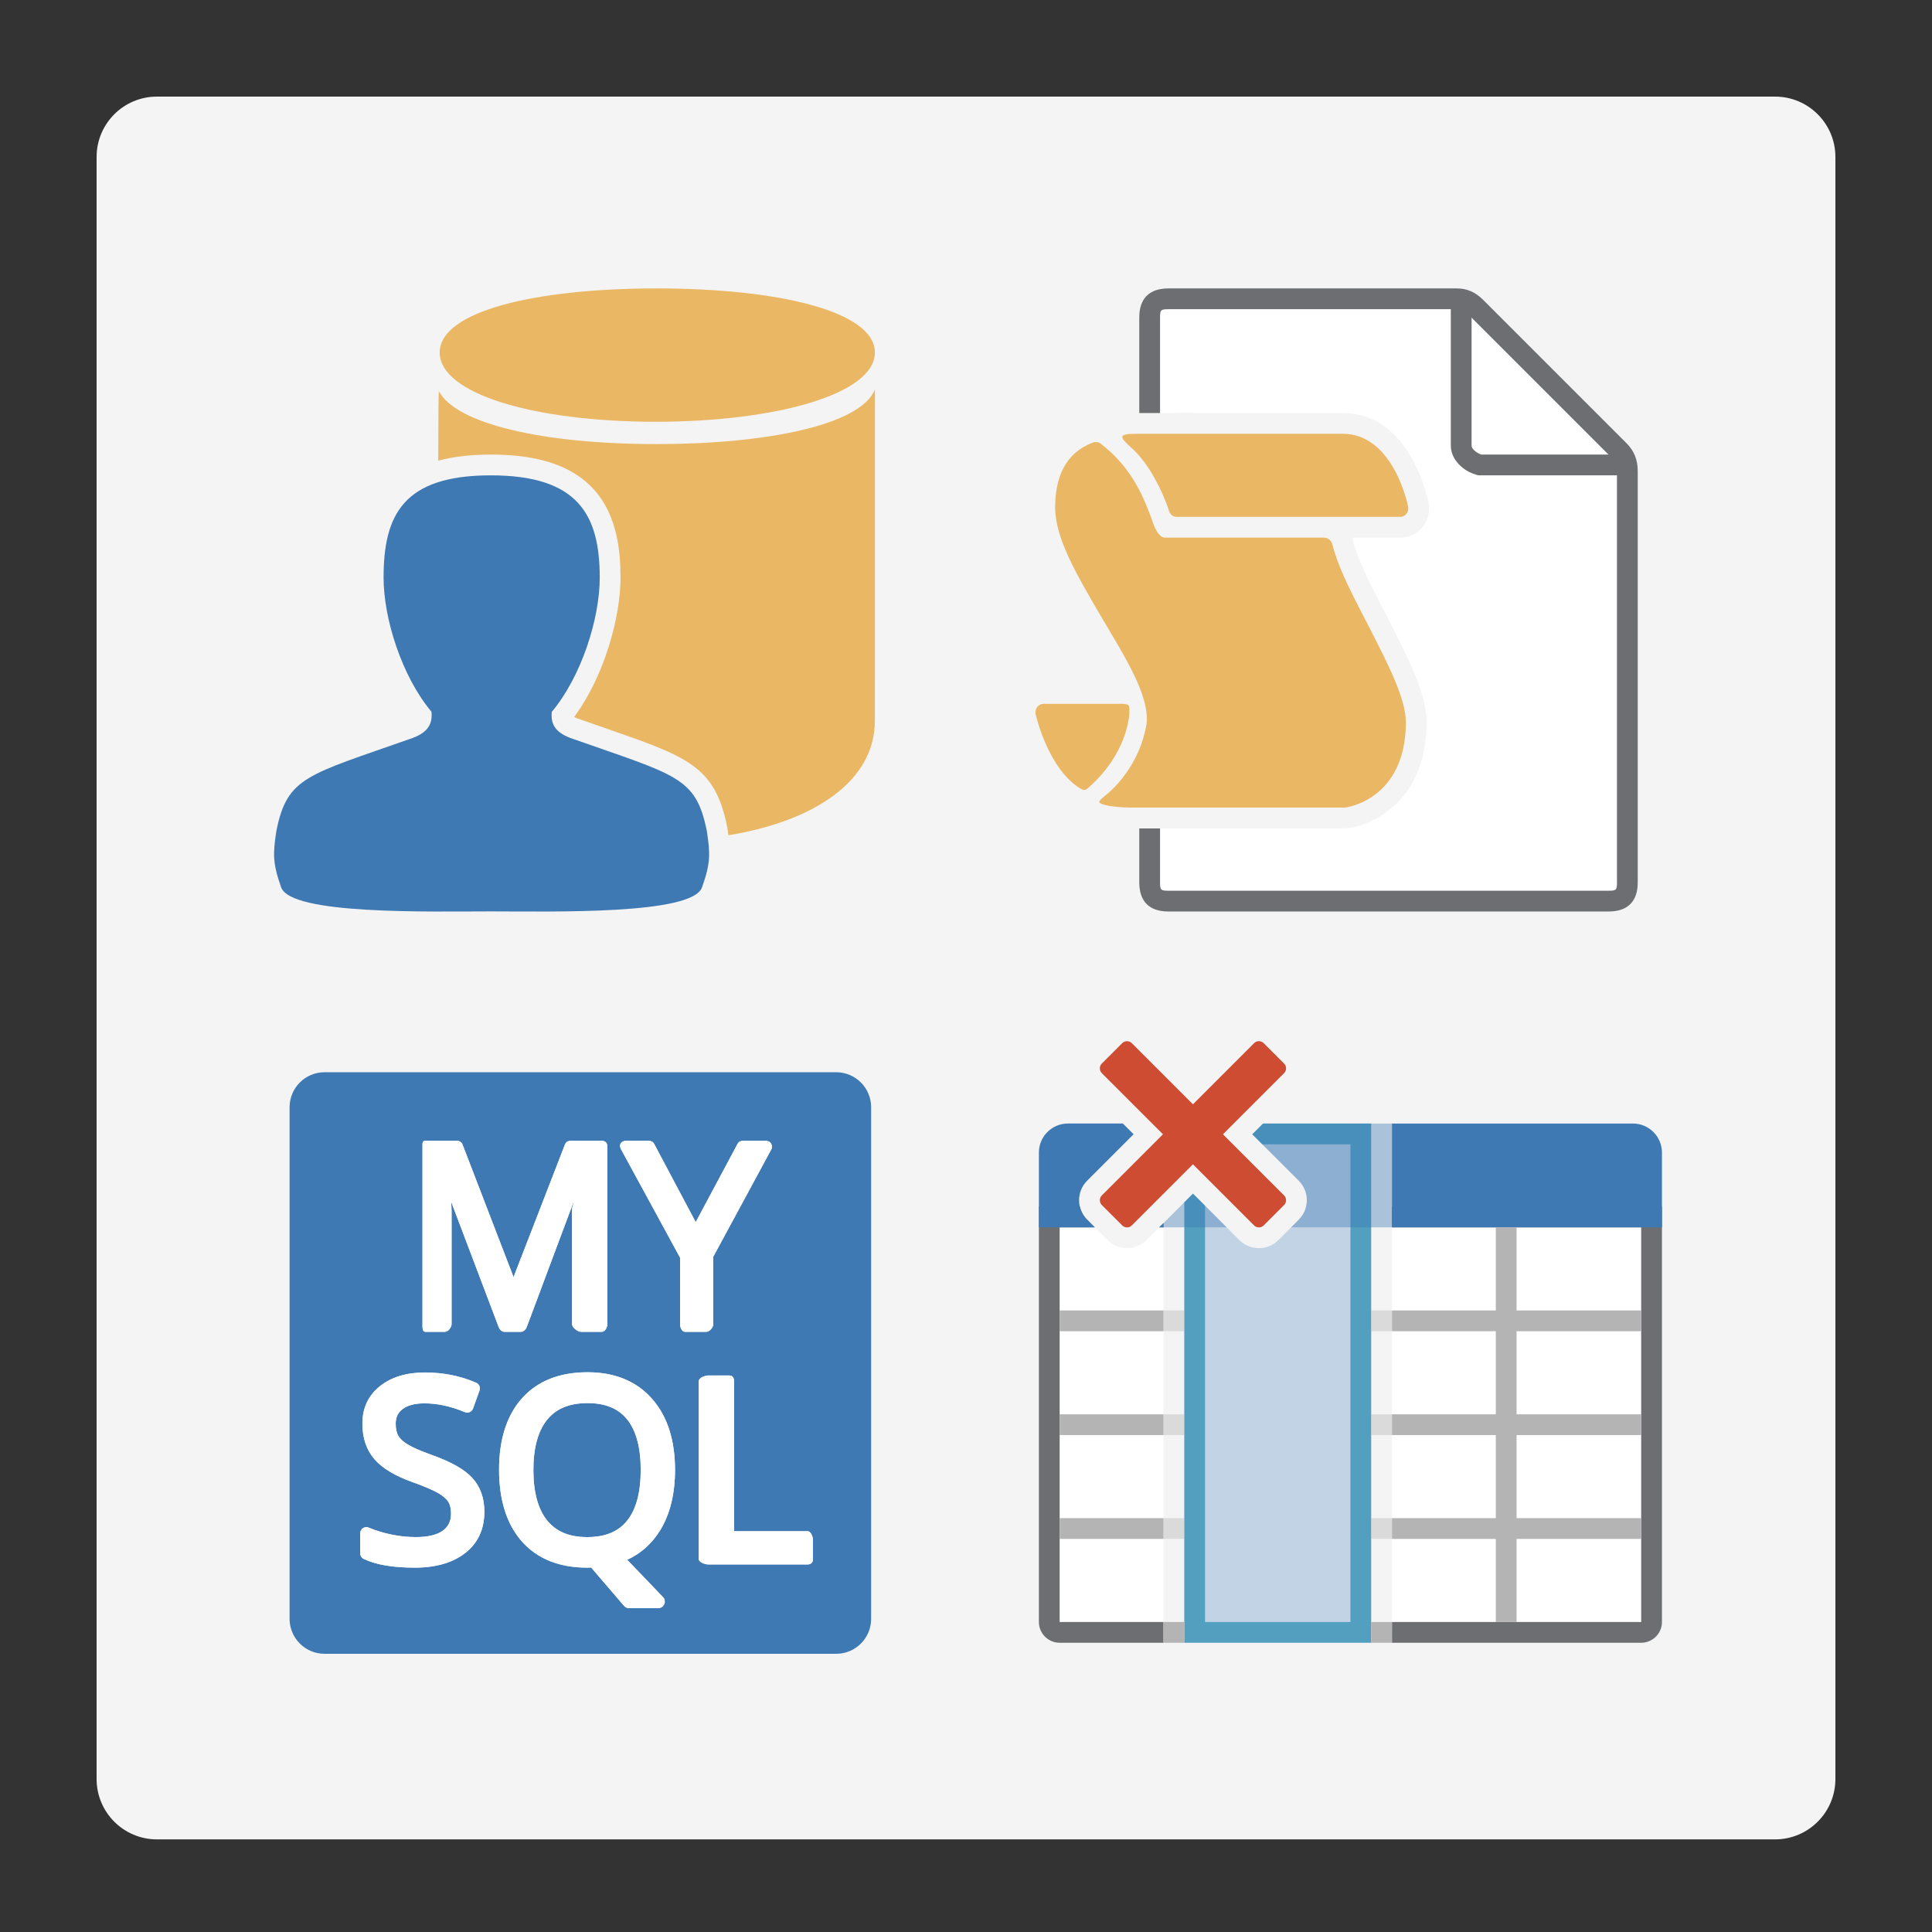 <?xml version="1.0" encoding="utf-8"?>
<!-- Generator: Adobe Illustrator 18.0.0, SVG Export Plug-In . SVG Version: 6.00 Build 0)  -->
<!DOCTYPE svg PUBLIC "-//W3C//DTD SVG 1.1//EN" "http://www.w3.org/Graphics/SVG/1.1/DTD/svg11.dtd">
<svg version="1.1" id="Layer_1" xmlns="http://www.w3.org/2000/svg" xmlns:xlink="http://www.w3.org/1999/xlink" x="0px" y="0px"
	 viewBox="0 0 80 80" enable-background="new 0 0 80 80" xml:space="preserve">
<rect x="0" y="0" width="80" height="80" fill="#333333" stroke="none"/>
<path fill="#F4F4F4" d="M73.5,76.165h-67c-1.381,0-2.5-1.119-2.5-2.5V6.5C4,5.119,5.119,4,6.5,4h67C74.881,4,76,5.119,76,6.5v67.165
	C76,75.045,74.881,76.165,73.5,76.165z"/>
<g>
	<g id="icon_8_">
		<path fill="#EAB765" d="M18.207,14.597c0-1.721,3.992-2.654,8.983-2.654c4.991,0,9.037,0.933,9.037,2.654
			s-4.092,2.867-9.083,2.867C22.153,17.464,18.207,16.318,18.207,14.597z M27.193,18.389c-4.692,0-8.305-0.832-9.022-2.193
			c-0.013,0.035-0.02,1.22-0.024,2.879c0.603-0.161,1.318-0.251,2.169-0.252c0,0,0.004,0,0.006,0c1.98,0,3.37,0.466,4.25,1.425
			c1.006,1.096,1.122,2.622,1.122,3.674c0,1.625-0.658,4.054-1.919,5.766c0.034,0.018,0.081,0.04,0.143,0.064
			c0.442,0.156,0.848,0.297,1.221,0.426c3.347,1.162,4.475,1.553,4.977,4.085l0.004,0.02l0.003,0.021
			c0.015,0.098,0.028,0.191,0.039,0.282c3.531-0.578,6.065-2.226,6.065-4.746c0-0.155,0.002-12.079,0.002-13.716
			C35.651,17.6,31.729,18.389,27.193,18.389z"/>
		<path fill="#3E79B4" d="M29.272,34.43c-0.452-2.28-1.255-2.318-5.649-3.87c-0.642-0.241-0.823-0.588-0.775-1.083
			c1.239-1.482,1.986-3.879,1.986-5.555c0-2.595-0.885-4.239-4.512-4.239c-0.015,0,0.005,0,0,0c-3.627,0-4.439,1.644-4.439,4.239
			c0,1.676,0.744,4.068,1.983,5.55c0.048,0.495-0.135,0.844-0.776,1.085c-4.394,1.552-5.198,1.591-5.65,3.872
			c-0.136,0.917-0.158,1.301,0.203,2.316c0.407,1.143,6.161,0.994,8.679,0.994c0.01,0-0.017,0,0,0c2.519,0,8.339,0.15,8.746-0.993
			C29.43,35.73,29.408,35.346,29.272,34.43z"/>
	</g>
</g>
<g>
	<g id="icon_4_">
		<path fill="#FFFFFF" d="M67.041,18.651c-1.276-1.276-5.677-5.677-5.934-5.934c-0.301-0.301-0.57-0.344-0.774-0.344
			s-11.954,0-11.954,0c-0.546,0-0.774,0.223-0.774,0.774v3.956h0.793c0.326-0.01,0.638-0.015,0.927-0.015
			c0.046,0,0.091,0.005,0.135,0.015h6.144c2.869,0,3.549,3.714,3.556,3.751c0.09,0.562-0.211,1.105-0.732,1.322
			c-0.139,0.058-0.291,0.087-0.45,0.087h-1.992c0.008,0.024,0.015,0.049,0.021,0.073c0.218,0.853,0.71,1.805,1.23,2.812
			c0.093,0.181,0.187,0.363,0.281,0.547c0.796,1.561,1.548,3.036,1.555,4.201c0,3.623-2.728,4.406-3.403,4.406h-8.065v2.236
			c0,0.551,0.228,0.774,0.774,0.774h18.232c0.546,0,0.774-0.223,0.774-0.774c0,0,0-16.759,0-17.028
			C67.385,19.124,67.258,18.868,67.041,18.651z"/>
		<path fill="#EAB765" d="M58.097,21.381c-0.038,0.016-0.08,0.021-0.121,0.021h-9.254c-0.158,0-0.295-0.117-0.327-0.28
			c-0.003-0.016-0.532-1.674-1.546-2.581c-0.522-0.467-0.555-0.579,0.246-0.579h8.507c2.078,0,2.686,2.901,2.707,3.028
			C58.336,21.15,58.256,21.316,58.097,21.381z M55.173,22.549c-0.041-0.16-0.181-0.287-0.345-0.287H48.24
			c-0.225,0-0.401-0.34-0.476-0.555c-0.417-1.187-0.911-2.348-2.185-3.336c-0.093-0.072-0.22-0.084-0.33-0.042
			c-0.583,0.226-1.557,0.783-1.557,2.693c0,1.251,0.886,2.768,1.824,4.374c0.964,1.651,2.1,3.358,1.961,4.582
			c-0.261,1.579-1.247,2.558-1.52,2.803c-0.001,0.001-0.002,0.001-0.002,0.001c-0.248,0.22-0.492,0.385-0.43,0.448
			c0.166,0.168,1.023,0.211,1.325,0.211c2.154,0,8.772,0,8.821,0c0.111,0,2.543-0.347,2.543-3.541
			c-0.006-0.961-0.713-2.348-1.461-3.816C56.115,24.837,55.457,23.659,55.173,22.549z M46.416,29.143h-3.189
			c-0.044,0-0.089,0.006-0.13,0.023c-0.168,0.071-0.248,0.243-0.213,0.404c0.019,0.09,0.51,2.209,1.798,3.05
			c0.194,0.117,0.263,0.126,0.42-0.032c1.617-1.444,1.663-3.021,1.663-3.088C46.764,29.213,46.8,29.143,46.416,29.143z"/>
		<path fill="#6D6E71" d="M67.127,19.683H61.27c-0.065,0-0.127-0.015-0.183-0.041c-0.477-0.135-1.012-0.595-1.012-1.192v-5.819h0.86
			v5.819c0,0.174,0.308,0.363,0.425,0.373h5.767V19.683z"/>
		<path fill="#6D6E71" d="M67.345,18.347l-5.934-5.934c-0.316-0.316-0.669-0.47-1.078-0.47H48.379c-0.788,0-1.204,0.416-1.204,1.204
			v3.956h0.86v-3.956c0-0.312,0.032-0.344,0.344-0.344h11.954c0.122,0,0.269,0.017,0.47,0.218l5.934,5.934
			c0.131,0.131,0.218,0.275,0.218,0.556v17.028c0,0.312-0.032,0.344-0.344,0.344H48.379c-0.312,0-0.344-0.032-0.344-0.344v-2.236
			h-0.86v2.236c0,0.788,0.416,1.204,1.204,1.204h18.232c0.788,0,1.204-0.416,1.204-1.204V19.511
			C67.815,19.037,67.666,18.667,67.345,18.347z"/>
	</g>
</g>
<g>
	<g id="icon_5_">
		<path fill="#3E79B4" d="M34.624,44.399H13.439c-0.799,0-1.448,0.648-1.448,1.448v21.185c0,0.8,0.648,1.448,1.448,1.448h21.185
			c0.8,0,1.448-0.648,1.448-1.448V45.847C36.072,45.047,35.423,44.399,34.624,44.399z M19.252,64.314
			c-0.514,0.396-1.21,0.597-2.069,0.597c-0.92,0-1.614-0.119-2.124-0.362c-0.089-0.043-0.143-0.133-0.143-0.232v-0.826
			c0-0.086,0.041-0.166,0.112-0.214c0.072-0.048,0.16-0.056,0.239-0.023c0.285,0.12,0.601,0.217,0.939,0.287
			c0.337,0.07,0.675,0.105,1.005,0.105c0.511,0,0.893-0.092,1.135-0.273c0.222-0.167,0.33-0.395,0.33-0.698
			c0-0.205-0.038-0.37-0.114-0.49c-0.079-0.126-0.222-0.249-0.424-0.365c-0.226-0.129-0.58-0.28-1.054-0.449
			c-0.734-0.263-1.249-0.571-1.575-0.944c-0.334-0.382-0.504-0.881-0.504-1.483c0-0.647,0.248-1.171,0.737-1.556
			c0.471-0.371,1.093-0.558,1.851-0.558c0.764,0,1.478,0.143,2.122,0.424c0.124,0.054,0.184,0.195,0.139,0.322l-0.267,0.745
			c-0.024,0.066-0.074,0.12-0.138,0.148c-0.065,0.028-0.138,0.029-0.203,0.002c-0.573-0.241-1.136-0.363-1.673-0.363
			c-0.394,0-0.698,0.081-0.907,0.239c-0.192,0.147-0.282,0.339-0.282,0.606c0,0.208,0.036,0.376,0.107,0.498
			c0.072,0.124,0.202,0.245,0.387,0.357c0.208,0.127,0.536,0.27,0.977,0.428c0.819,0.292,1.374,0.604,1.696,0.954
			c0.334,0.363,0.504,0.835,0.504,1.402C20.056,63.324,19.786,63.902,19.252,64.314z M18.683,49.764
			c0.002,0.124,0.016,0.251,0.016,0.381v4.682c0,0.142-0.143,0.322-0.285,0.322h-0.791c-0.142,0-0.129-0.18-0.129-0.322v-7.361
			c0-0.142-0.013-0.229,0.129-0.229h1.289c0.106,0,0.202,0.055,0.24,0.154l2.113,5.492l2.131-5.497
			c0.038-0.099,0.133-0.15,0.239-0.15h1.279c0.142,0,0.235,0.087,0.235,0.229v7.361c0,0.142-0.093,0.322-0.235,0.322h-0.856
			c-0.142,0-0.371-0.18-0.371-0.322v-4.743c0-0.106,0.058-0.198,0.06-0.308l-1.936,5.176c-0.038,0.099-0.133,0.197-0.239,0.197
			h-0.69c-0.106,0-0.195-0.098-0.233-0.198L18.683,49.764z M27.456,66.135c0.071,0.074,0.091,0.19,0.051,0.285
			c-0.04,0.095-0.133,0.168-0.236,0.168h-1.244c-0.075,0-0.146-0.044-0.194-0.101l-1.355-1.58l-0.154,0.006
			c-0.003,0-0.006,0-0.009,0c-1.156,0-2.065-0.364-2.702-1.081c-0.629-0.708-0.948-1.71-0.948-2.977c0-1.258,0.32-2.253,0.952-2.958
			c0.639-0.713,1.55-1.075,2.709-1.075c1.129,0,2.027,0.368,2.669,1.094c0.634,0.717,0.956,1.709,0.956,2.949
			c0,0.986-0.204,1.822-0.606,2.485c-0.34,0.559-0.801,0.976-1.374,1.238L27.456,66.135z M28.16,54.827v-2.75l-2.442-4.483
			c-0.043-0.08-0.062-0.169-0.016-0.246c0.046-0.078,0.13-0.111,0.22-0.111h0.937c0.095,0,0.182,0.042,0.227,0.126l1.722,3.243
			l1.736-3.247c0.045-0.084,0.132-0.122,0.226-0.122h0.926c0.091,0,0.184,0.034,0.23,0.112s0.058,0.161,0.014,0.24l-2.406,4.449
			v2.789c0,0.142-0.154,0.322-0.296,0.322h-0.866C28.232,55.149,28.16,54.969,28.16,54.827z M33.664,64.554
			c0,0.142-0.083,0.227-0.225,0.227h-4.103c-0.142,0-0.402-0.085-0.402-0.227v-7.361c0-0.142,0.26-0.238,0.402-0.238h0.856
			c0.142,0,0.204,0.096,0.204,0.238v6.212h3.043c0.142,0,0.225,0.232,0.225,0.374L33.664,64.554L33.664,64.554z M25.967,58.772
			c0.375,0.463,0.565,1.166,0.565,2.092c0,0.935-0.191,1.645-0.567,2.109c-0.368,0.454-0.908,0.675-1.648,0.675
			c-0.735,0-1.275-0.222-1.652-0.679c-0.384-0.466-0.578-1.174-0.578-2.105c0-0.918,0.195-1.619,0.578-2.085
			c0.377-0.457,0.921-0.679,1.662-0.679C25.063,58.099,25.6,58.319,25.967,58.772z"/>
		<path fill="#FFFFFF" d="M20.649,54.952l-1.966-5.188c0.002,0.124,0.016,0.251,0.016,0.381v4.682c0,0.142-0.143,0.322-0.285,0.322
			h-0.791c-0.142,0-0.129-0.18-0.129-0.322v-7.361c0-0.142-0.013-0.229,0.129-0.229h1.289c0.106,0,0.202,0.055,0.24,0.154
			l2.113,5.492l2.131-5.497c0.038-0.099,0.133-0.15,0.239-0.15h1.279c0.142,0,0.235,0.087,0.235,0.229v7.361
			c0,0.142-0.093,0.322-0.235,0.322h-0.856c-0.142,0-0.371-0.18-0.371-0.322v-4.743c0-0.106,0.058-0.198,0.06-0.308l-1.936,5.176
			c-0.038,0.099-0.133,0.197-0.239,0.197h-0.69C20.776,55.149,20.687,55.051,20.649,54.952z M29.536,54.827v-2.789l2.406-4.449
			c0.043-0.08,0.032-0.162-0.014-0.24c-0.046-0.078-0.14-0.112-0.23-0.112H30.77c-0.095,0-0.182,0.038-0.226,0.122l-1.736,3.247
			l-1.722-3.243c-0.044-0.084-0.132-0.126-0.227-0.126h-0.937c-0.09,0-0.174,0.034-0.22,0.111c-0.046,0.078-0.027,0.167,0.016,0.246
			l2.442,4.483v2.75c0,0.142,0.072,0.322,0.214,0.322h0.866C29.382,55.149,29.536,54.969,29.536,54.827z M17.857,60.239
			c-0.441-0.158-0.77-0.302-0.977-0.428c-0.185-0.113-0.315-0.233-0.387-0.357c-0.071-0.122-0.107-0.29-0.107-0.498
			c0-0.267,0.09-0.46,0.282-0.606c0.208-0.159,0.513-0.239,0.907-0.239c0.537,0,1.1,0.122,1.673,0.363
			c0.065,0.027,0.138,0.027,0.203-0.002c0.064-0.028,0.114-0.082,0.138-0.148l0.267-0.745c0.046-0.127-0.015-0.268-0.139-0.322
			c-0.644-0.282-1.358-0.424-2.122-0.424c-0.757,0-1.38,0.188-1.851,0.558c-0.489,0.385-0.737,0.909-0.737,1.556
			c0,0.602,0.17,1.101,0.504,1.483c0.326,0.373,0.841,0.681,1.575,0.944c0.473,0.169,0.828,0.32,1.053,0.449
			c0.202,0.116,0.345,0.239,0.424,0.365c0.076,0.121,0.114,0.286,0.114,0.49c0,0.303-0.108,0.532-0.33,0.698
			c-0.242,0.182-0.624,0.273-1.135,0.273c-0.33,0-0.668-0.036-1.005-0.105c-0.338-0.07-0.654-0.167-0.939-0.287
			c-0.079-0.034-0.167-0.025-0.239,0.023c-0.072,0.048-0.112,0.128-0.112,0.214v0.826c0,0.099,0.054,0.189,0.143,0.232
			c0.51,0.244,1.203,0.362,2.124,0.362c0.86,0,1.556-0.201,2.069-0.597c0.534-0.412,0.805-0.99,0.805-1.719
			c0-0.568-0.17-1.039-0.504-1.402C19.231,60.843,18.676,60.531,17.857,60.239z M25.971,64.587l1.485,1.548
			c0.071,0.074,0.091,0.19,0.051,0.285c-0.04,0.095-0.133,0.168-0.236,0.168h-1.244c-0.075,0-0.146-0.044-0.194-0.101l-1.354-1.58
			l-0.154,0.006c-0.003,0-0.006,0-0.009,0c-1.156,0-2.065-0.364-2.702-1.081c-0.629-0.708-0.948-1.71-0.948-2.977
			c0-1.258,0.32-2.253,0.952-2.958c0.639-0.713,1.55-1.075,2.709-1.075c1.129,0,2.027,0.368,2.669,1.094
			c0.634,0.717,0.956,1.709,0.956,2.949c0,0.986-0.204,1.822-0.606,2.485C27.005,63.907,26.544,64.324,25.971,64.587z
			 M22.085,60.864c0,0.931,0.195,1.639,0.578,2.105c0.377,0.457,0.917,0.679,1.652,0.679c0.741,0,1.28-0.221,1.648-0.675
			c0.376-0.464,0.567-1.174,0.567-2.109c0-0.925-0.19-1.629-0.565-2.092c-0.367-0.453-0.903-0.673-1.641-0.673
			c-0.742,0-1.285,0.222-1.662,0.679C22.28,59.244,22.085,59.946,22.085,60.864z M33.439,63.405h-3.043v-6.212
			c0-0.142-0.062-0.238-0.204-0.238h-0.856c-0.142,0-0.402,0.096-0.402,0.238v7.361c0,0.142,0.26,0.227,0.402,0.227h4.103
			c0.142,0,0.225-0.085,0.225-0.227v-0.775C33.664,63.637,33.581,63.405,33.439,63.405z"/>
	</g>
</g>
<g>
	<g id="icon_6_">
		<g>
			<path fill="#FFFFFF" d="M47.474,51.349c-0.216,0.216-0.502,0.334-0.807,0.334s-0.591-0.119-0.807-0.334l-0.844-0.844
				c-0.036-0.036-0.067-0.073-0.097-0.112h-1.471v16.77c0,0.237,0.193,0.43,0.43,0.43h4.3V50.645L47.474,51.349z"/>
			<path fill="#FFFFFF" d="M57.638,50.393v17.2h10.32c0.237,0,0.43-0.193,0.43-0.43v-16.77H57.638z"/>
		</g>
		<g>
			<path fill="#6D6E71" d="M43.878,50.823h1.456l-0.318-0.318c-0.155-0.155-0.254-0.344-0.301-0.542h-1.697v17.2
				c0,0.474,0.386,0.86,0.86,0.86h4.3v-0.86h-4.3V50.823z"/>
			<polygon fill="#6D6E71" points="48,50.823 48.178,50.823 48.178,50.645 			"/>
			<path fill="#6D6E71" d="M57.638,49.963v0.86h10.32l0.001,16.34H57.638v0.86h10.32c0.474,0,0.86-0.386,0.86-0.86v-17.2H57.638z"/>
		</g>
		<g>
			<path fill="#3E79B4" d="M67.614,46.523h-9.976v4.3h11.18v-3.096C68.818,47.062,68.279,46.523,67.614,46.523z"/>
			<path fill="#3E79B4" d="M45.016,50.505c-0.445-0.445-0.445-1.169,0-1.614l1.924-1.924l-0.445-0.445h-2.273
				c-0.665,0-1.204,0.539-1.204,1.204v3.096h2.316L45.016,50.505z"/>
			<polygon fill="#3E79B4" points="48,50.823 48.178,50.823 48.178,50.645 			"/>
		</g>
		<path fill="#C2D3E6" d="M51.87,46.953l-0.015,0.015l1.924,1.923c0.445,0.445,0.445,1.169,0,1.614l-0.844,0.844
			c-0.215,0.215-0.502,0.334-0.807,0.334c-0.305,0-0.591-0.119-0.807-0.334l-1.853-1.853v18.096h6.88v-20.64H51.87z"/>
		<polygon fill="#529FBF" points="52.3,46.523 51.855,46.968 52.27,47.383 55.918,47.383 55.918,67.163 49.898,67.163 
			49.898,49.927 49.397,49.426 49.038,49.785 49.038,68.023 56.778,68.023 56.778,46.523 		"/>
		<g>
			<rect x="43.878" y="62.863" fill="#B4B4B5" width="4.3" height="0.86"/>
			<rect x="43.878" y="58.563" fill="#B4B4B5" width="4.3" height="0.86"/>
			<polygon fill="#B4B4B5" points="67.958,55.123 67.958,54.263 62.798,54.263 62.798,50.823 61.938,50.823 61.938,54.263 
				57.638,54.263 57.638,55.123 61.938,55.123 61.938,58.563 57.638,58.563 57.638,59.423 61.938,59.423 61.938,62.863 
				57.638,62.863 57.638,63.723 61.938,63.723 61.938,67.163 62.798,67.163 62.798,63.723 67.958,63.723 67.958,62.863 
				62.798,62.863 62.798,59.423 67.958,59.423 67.958,58.563 62.798,58.563 62.798,55.123 			"/>
			<rect x="43.878" y="54.263" fill="#B4B4B5" width="4.3" height="0.86"/>
		</g>
		<g>
			<rect x="48.178" y="62.863" opacity="0.4" fill="#B4B4B5" enable-background="new    " width="0.86" height="0.86"/>
			<rect x="48.178" y="58.563" opacity="0.4" fill="#B4B4B5" enable-background="new    " width="0.86" height="0.86"/>
			<rect x="48.178" y="54.263" opacity="0.4" fill="#B4B4B5" enable-background="new    " width="0.86" height="0.86"/>
			<rect x="56.778" y="54.263" opacity="0.4" fill="#B4B4B5" enable-background="new    " width="0.86" height="0.86"/>
			<rect x="56.778" y="62.863" opacity="0.4" fill="#B4B4B5" enable-background="new    " width="0.86" height="0.86"/>
			<rect x="56.778" y="58.563" opacity="0.4" fill="#B4B4B5" enable-background="new    " width="0.86" height="0.86"/>
		</g>
		<g>
			<polygon opacity="0.4" fill="#3E79B4" enable-background="new    " points="49.397,49.426 48.178,50.645 48.178,50.823 
				50.795,50.823 			"/>
			<path opacity="0.4" fill="#3E79B4" enable-background="new    " d="M52.3,46.523l-0.445,0.445l1.924,1.923
				c0.445,0.445,0.445,1.169,0,1.614l-0.318,0.318h4.177v-4.3H52.3z"/>
		</g>
		<g>
			<rect x="48.178" y="67.163" fill="#B4B4B5" width="0.86" height="0.86"/>
			<rect x="56.778" y="67.163" fill="#B4B4B5" width="0.86" height="0.86"/>
		</g>
		<path fill="#CD4C32" d="M52.128,50.824c-0.075,0-0.146-0.029-0.199-0.082l-2.532-2.532l-2.531,2.532
			c-0.053,0.053-0.124,0.082-0.199,0.082s-0.146-0.029-0.199-0.082l-0.844-0.844c-0.11-0.11-0.11-0.288,0-0.398l2.532-2.532
			l-2.532-2.531c-0.11-0.11-0.11-0.288,0-0.398l0.844-0.844c0.053-0.053,0.124-0.082,0.199-0.082s0.146,0.029,0.199,0.082
			l2.532,2.532l2.531-2.532c0.053-0.053,0.124-0.082,0.199-0.082s0.146,0.029,0.199,0.082l0.844,0.844c0.11,0.11,0.11,0.288,0,0.398
			l-2.532,2.532l2.532,2.531c0.11,0.11,0.11,0.288,0,0.398l-0.844,0.844C52.274,50.794,52.203,50.824,52.128,50.824z"/>
	</g>
</g>
</svg>
